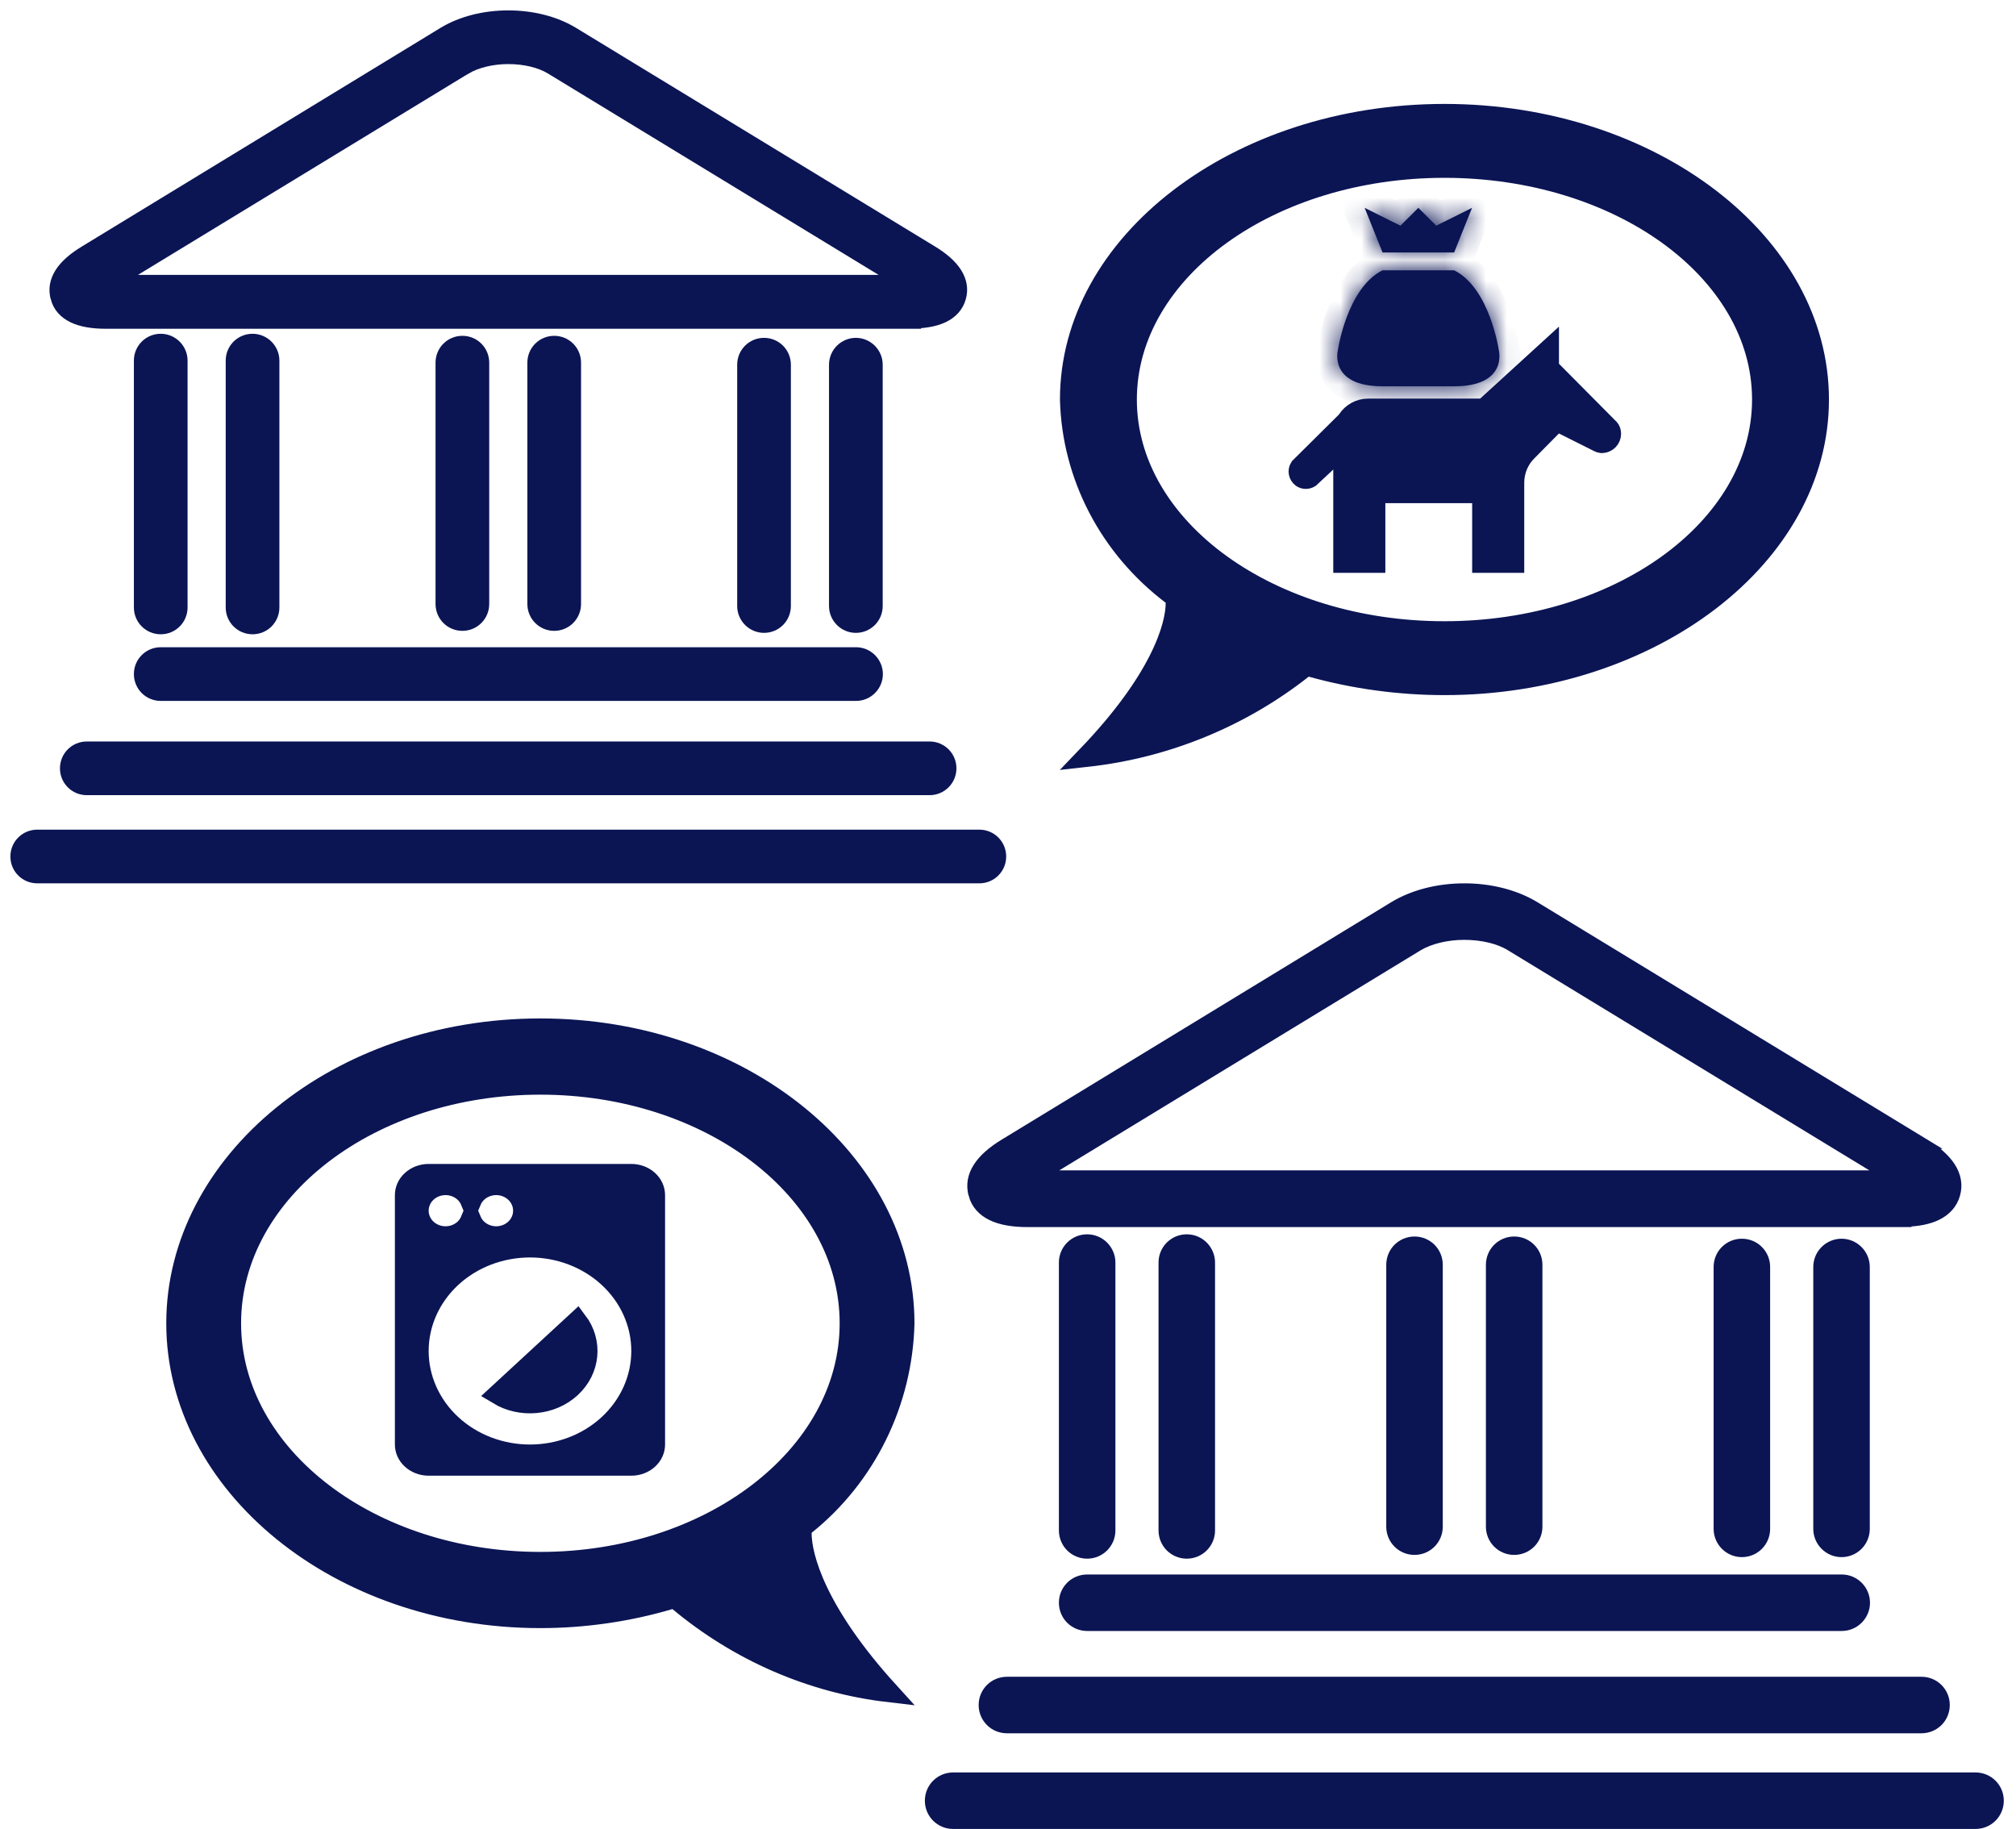 <svg width="97" height="88" viewBox="0 0 97 88" fill="none" xmlns="http://www.w3.org/2000/svg">
<path d="M70.457 42.75C71.636 42.75 72.757 43.019 73.655 43.512L73.831 43.613L73.832 43.614L92.575 55.026H92.574C93.153 55.376 93.586 55.753 93.845 56.158C94.109 56.571 94.192 57.014 94.064 57.462C93.936 57.916 93.629 58.252 93.18 58.469C92.793 58.655 92.301 58.752 91.718 58.773V58.789H49.444C48.746 58.789 48.166 58.692 47.725 58.48C47.275 58.263 46.97 57.925 46.848 57.469L46.849 57.468C46.723 57.021 46.803 56.581 47.067 56.169C47.326 55.764 47.759 55.387 48.338 55.037L67.081 43.614L67.082 43.613C68.007 43.056 69.199 42.75 70.457 42.75ZM70.457 44.969C69.601 44.969 68.788 45.172 68.231 45.504L50.076 56.56H90.836L72.681 45.505L72.68 45.504C72.126 45.163 71.316 44.969 70.457 44.969Z" fill="#0B1554" stroke="#0B1554" stroke-width="0.5"/>
<path d="M52.309 59.636C52.926 59.636 53.418 60.143 53.418 60.745V73.632C53.418 74.247 52.924 74.741 52.309 74.742C51.693 74.742 51.199 74.248 51.199 73.632V60.745C51.199 60.13 51.693 59.636 52.309 59.636Z" fill="#0B1554" stroke="#0B1554" stroke-width="0.5"/>
<path d="M57.102 59.636C57.72 59.636 58.212 60.143 58.212 60.745V73.632C58.212 74.247 57.718 74.741 57.102 74.742C56.487 74.742 55.993 74.248 55.993 73.632V60.745C55.993 60.13 56.487 59.636 57.102 59.636Z" fill="#0B1554" stroke="#0B1554" stroke-width="0.5"/>
<path d="M68.06 59.742C68.675 59.742 69.169 60.236 69.169 60.852V73.452C69.169 74.067 68.675 74.561 68.06 74.561C67.444 74.561 66.95 74.067 66.95 73.452V60.852C66.95 60.236 67.444 59.742 68.06 59.742Z" fill="#0B1554" stroke="#0B1554" stroke-width="0.5"/>
<path d="M72.855 59.742C73.47 59.742 73.964 60.236 73.964 60.852V73.452C73.964 74.067 73.47 74.561 72.855 74.561C72.239 74.561 71.745 74.067 71.745 73.452V60.852C71.745 60.236 72.239 59.742 72.855 59.742Z" fill="#0B1554" stroke="#0B1554" stroke-width="0.5"/>
<path d="M83.811 59.848C84.426 59.848 84.92 60.342 84.92 60.958V73.558C84.92 74.173 84.426 74.667 83.811 74.668C83.193 74.668 82.701 74.161 82.701 73.558V60.958C82.701 60.342 83.195 59.848 83.811 59.848Z" fill="#0B1554" stroke="#0B1554" stroke-width="0.5"/>
<path d="M88.606 59.848C89.208 59.848 89.715 60.34 89.715 60.958V73.558C89.715 74.173 89.221 74.667 88.606 74.668C87.988 74.668 87.496 74.161 87.496 73.558V60.958C87.496 60.34 88.003 59.848 88.606 59.848Z" fill="#0B1554" stroke="#0B1554" stroke-width="0.5"/>
<path d="M88.615 76.003C89.233 76.003 89.725 76.509 89.725 77.112C89.725 77.715 89.233 78.221 88.615 78.221H52.309C51.693 78.221 51.199 77.727 51.199 77.112C51.199 76.497 51.693 76.003 52.309 76.003H88.615Z" fill="#0B1554" stroke="#0B1554" stroke-width="0.5"/>
<path d="M92.455 80.924C93.07 80.924 93.564 81.418 93.564 82.033C93.564 82.649 93.07 83.143 92.455 83.143H48.447C47.832 83.143 47.338 82.649 47.338 82.033C47.338 81.418 47.832 80.924 48.447 80.924H92.455Z" fill="#0B1554" stroke="#0B1554" stroke-width="0.5"/>
<path d="M95.054 85.528C95.669 85.528 96.163 86.022 96.163 86.637C96.163 87.252 95.669 87.746 95.054 87.746H45.859C45.244 87.746 44.75 87.252 44.75 86.637C44.75 86.022 45.244 85.528 45.859 85.528H95.054Z" fill="#0B1554" stroke="#0B1554" stroke-width="0.5"/>
<path d="M24.456 0.75C25.618 0.75 26.72 1.032 27.576 1.548L27.577 1.549L44.845 12.065C45.38 12.388 45.784 12.737 46.025 13.114C46.271 13.499 46.348 13.912 46.228 14.331C46.108 14.756 45.821 15.07 45.403 15.271C45.048 15.442 44.598 15.532 44.068 15.553V15.568H5.095C4.451 15.568 3.913 15.479 3.502 15.281C3.083 15.079 2.798 14.764 2.684 14.337L2.685 14.336C2.567 13.918 2.643 13.508 2.888 13.124C3.099 12.794 3.434 12.486 3.873 12.197L4.067 12.074L21.335 1.549L21.336 1.548C22.192 1.032 23.294 0.75 24.456 0.75ZM24.456 2.833C23.67 2.833 22.925 3.022 22.415 3.326L22.414 3.325L5.747 13.476H43.166L26.496 3.324C25.989 3.013 25.246 2.833 24.456 2.833Z" fill="#0B1554" stroke="#0B1554" stroke-width="0.5"/>
<path d="M7.734 16.309C8.314 16.309 8.775 16.785 8.775 17.351V29.225C8.775 29.803 8.312 30.267 7.734 30.267C7.156 30.267 6.692 29.803 6.692 29.225V17.351L6.697 17.244C6.75 16.717 7.193 16.309 7.734 16.309Z" fill="#0B1554" stroke="#0B1554" stroke-width="0.5"/>
<path d="M12.152 16.309C12.732 16.309 13.193 16.785 13.193 17.351V29.225C13.193 29.803 12.73 30.267 12.152 30.267C11.574 30.267 11.11 29.803 11.11 29.225V17.351L11.115 17.244C11.168 16.717 11.61 16.309 12.152 16.309Z" fill="#0B1554" stroke="#0B1554" stroke-width="0.5"/>
<path d="M22.248 16.407C22.826 16.407 23.289 16.872 23.289 17.449V29.06C23.289 29.637 22.826 30.101 22.248 30.102C21.67 30.102 21.206 29.637 21.206 29.06V17.449C21.206 16.871 21.67 16.407 22.248 16.407Z" fill="#0B1554" stroke="#0B1554" stroke-width="0.5"/>
<path d="M26.666 16.407C27.244 16.407 27.707 16.872 27.707 17.449V29.06C27.707 29.637 27.244 30.101 26.666 30.102C26.088 30.102 25.624 29.637 25.624 29.06V17.449C25.624 16.871 26.088 16.407 26.666 16.407Z" fill="#0B1554" stroke="#0B1554" stroke-width="0.5"/>
<path d="M36.762 16.505C37.339 16.505 37.803 16.969 37.803 17.547V29.157C37.803 29.735 37.339 30.199 36.762 30.199C36.182 30.199 35.72 29.723 35.72 29.157V17.547C35.72 16.969 36.184 16.505 36.762 16.505Z" fill="#0B1554" stroke="#0B1554" stroke-width="0.5"/>
<path d="M41.18 16.505C41.746 16.505 42.221 16.967 42.221 17.547V29.157C42.221 29.735 41.757 30.199 41.18 30.199C40.6 30.199 40.138 29.723 40.138 29.157V17.547C40.138 16.967 40.614 16.505 41.18 16.505Z" fill="#0B1554" stroke="#0B1554" stroke-width="0.5"/>
<path d="M41.188 31.39C41.768 31.39 42.23 31.866 42.23 32.432C42.23 32.998 41.768 33.473 41.188 33.473H7.734C7.157 33.473 6.693 33.01 6.692 32.432C6.692 31.854 7.157 31.39 7.734 31.39H41.188Z" fill="#0B1554" stroke="#0B1554" stroke-width="0.5"/>
<path d="M44.727 35.925C45.304 35.925 45.769 36.389 45.769 36.967C45.768 37.544 45.304 38.008 44.727 38.008H4.177C3.599 38.008 3.135 37.544 3.135 36.967C3.135 36.389 3.599 35.925 4.177 35.925H44.727Z" fill="#0B1554" stroke="#0B1554" stroke-width="0.5"/>
<path d="M47.121 40.167C47.699 40.167 48.163 40.631 48.163 41.209C48.163 41.786 47.699 42.25 47.121 42.25H1.792C1.214 42.25 0.75 41.786 0.75 41.209C0.75 40.631 1.214 40.167 1.792 40.167H47.121Z" fill="#0B1554" stroke="#0B1554" stroke-width="0.5"/>
<path d="M69.5 8.056C65.318 8.056 61.513 9.277 58.741 11.276C55.97 13.275 54.2 16.079 54.2 19.223C54.2 22.366 55.97 25.17 58.741 27.168C61.513 29.167 65.318 30.389 69.5 30.389C73.682 30.389 77.487 29.167 80.259 27.168C83.03 25.17 84.8 22.366 84.8 19.223C84.8 16.079 83.03 13.275 80.259 11.276C77.487 9.277 73.682 8.056 69.5 8.056ZM56.588 28.751L56.389 28.602C53.384 26.329 51.593 22.883 51.5 19.223C51.5 15.482 53.481 12.062 56.739 9.562C59.998 7.061 64.513 5.5 69.5 5.5C74.487 5.5 79.002 7.061 82.261 9.562C85.519 12.062 87.5 15.482 87.5 19.223C87.5 22.963 85.519 26.383 82.261 28.884C79.002 31.384 74.486 32.944 69.5 32.944C67.344 32.944 65.169 32.649 63.103 32.074L62.859 32.006L62.66 32.163C59.701 34.494 56.103 35.975 52.31 36.395C55.833 32.727 56.588 30.164 56.588 29V28.751Z" fill="#0B1554" stroke="#0B1554"/>
<path d="M26 52.167C30.078 52.167 33.787 53.43 36.487 55.494C39.188 57.558 40.9 60.444 40.9 63.667C40.9 66.89 39.188 69.776 36.487 71.84C33.787 73.904 30.078 75.167 26 75.167C21.922 75.167 18.213 73.904 15.513 71.84C12.812 69.776 11.1 66.89 11.1 63.667C11.1 60.444 12.812 57.558 15.513 55.494C18.213 53.43 21.922 52.167 26 52.167ZM38.55 73.51L38.737 73.359C41.659 71.017 43.41 67.458 43.5 63.667C43.5 55.931 35.725 49.5 26 49.5C16.275 49.5 8.5 55.931 8.5 63.667C8.5 71.403 16.275 77.833 26 77.833C28.094 77.833 30.207 77.529 32.213 76.938L32.469 76.861L32.675 77.033C35.555 79.438 39.055 80.963 42.741 81.394C39.282 77.59 38.55 74.939 38.55 73.75V73.51Z" fill="#0B1554" stroke="#0B1554"/>
<path d="M20.625 56.5H30.375C30.686 56.5 30.976 56.614 31.185 56.807C31.392 56.998 31.5 57.248 31.5 57.5V69.5C31.5 69.752 31.392 70.002 31.185 70.193C30.976 70.386 30.686 70.5 30.375 70.5H20.625C20.314 70.5 20.024 70.386 19.815 70.193C19.608 70.002 19.5 69.752 19.5 69.5V57.5C19.5 57.248 19.608 56.998 19.815 56.807C20.024 56.614 20.314 56.5 20.625 56.5ZM25.5 60C24.087 60 22.724 60.518 21.714 61.45C20.702 62.384 20.125 63.66 20.125 65C20.125 66.34 20.702 67.616 21.714 68.55C22.724 69.482 24.087 70 25.5 70C26.913 70 28.276 69.482 29.286 68.55C30.298 67.616 30.875 66.34 30.875 65C30.875 63.66 30.298 62.384 29.286 61.45C28.276 60.518 26.913 60 25.5 60ZM27.768 63.587C28.499 64.556 28.397 65.89 27.46 66.755C26.52 67.623 25.052 67.732 23.979 67.084L27.768 63.587ZM23.875 57C23.539 57 23.21 57.123 22.961 57.352C22.828 57.475 22.725 57.624 22.656 57.788C22.588 57.624 22.484 57.475 22.352 57.352C22.103 57.123 21.773 57 21.438 57C21.102 57 20.772 57.123 20.523 57.352C20.274 57.583 20.125 57.905 20.125 58.25C20.125 58.595 20.274 58.917 20.523 59.148C20.772 59.377 21.102 59.5 21.438 59.5C21.773 59.5 22.103 59.377 22.352 59.148C22.485 59.025 22.588 58.875 22.656 58.711C22.725 58.875 22.828 59.025 22.961 59.148C23.21 59.377 23.539 59.5 23.875 59.5C24.211 59.5 24.54 59.377 24.789 59.148C25.039 58.917 25.188 58.595 25.188 58.25C25.188 57.905 25.039 57.583 24.789 57.352C24.54 57.123 24.211 57 23.875 57Z" fill="#0B1554" stroke="#0B1554"/>
<mask id="path-24-inside-1_4959_2818" fill="white">
<path d="M69.966 13.005C71.689 13.863 72.119 16.868 72.119 16.868C72.119 16.868 72.55 18.585 69.966 18.585C67.382 18.585 66.521 18.585 66.521 18.585C63.938 18.585 64.368 16.868 64.368 16.868C64.368 16.868 64.799 13.863 66.521 13.005M69.105 10.858L68.244 10L67.382 10.858L65.66 10L66.521 12.146H69.966L70.828 10L69.105 10.858Z"/>
</mask>
<path d="M69.966 13.005C71.689 13.863 72.119 16.868 72.119 16.868C72.119 16.868 72.55 18.585 69.966 18.585C67.382 18.585 66.521 18.585 66.521 18.585C63.938 18.585 64.368 16.868 64.368 16.868C64.368 16.868 64.799 13.863 66.521 13.005M69.105 10.858L68.244 10L67.382 10.858L65.66 10L66.521 12.146H69.966L70.828 10L69.105 10.858Z" fill="#0B1554"/>
<path d="M72.119 16.868L71.129 17.01L71.137 17.061L71.149 17.111L72.119 16.868ZM64.368 16.868L65.338 17.111L65.351 17.061L65.358 17.01L64.368 16.868ZM69.105 10.858L68.399 11.567L68.908 12.074L69.551 11.754L69.105 10.858ZM68.244 10L68.95 9.292L68.244 8.588L67.538 9.292L68.244 10ZM67.382 10.858L66.936 11.754L67.58 12.074L68.088 11.567L67.382 10.858ZM65.66 10L66.106 9.105L63.753 7.932L64.732 10.372L65.66 10ZM66.521 12.146L65.593 12.519L65.845 13.146H66.521V12.146ZM69.966 12.146V13.146H70.642L70.894 12.519L69.966 12.146ZM70.828 10L71.755 10.372L72.735 7.932L70.381 9.105L70.828 10ZM69.966 13.005L69.52 13.9C70.024 14.151 70.448 14.8 70.753 15.61C70.894 15.986 70.99 16.343 71.05 16.607C71.08 16.738 71.101 16.844 71.113 16.915C71.12 16.95 71.124 16.977 71.127 16.993C71.128 17.001 71.129 17.007 71.129 17.009C71.13 17.011 71.13 17.012 71.13 17.012C71.13 17.012 71.13 17.012 71.13 17.011C71.13 17.011 71.13 17.011 71.13 17.011C71.129 17.011 71.129 17.01 71.129 17.01C71.129 17.01 71.129 17.01 72.119 16.868C73.109 16.726 73.109 16.726 73.109 16.726C73.109 16.726 73.109 16.725 73.109 16.725C73.109 16.725 73.109 16.724 73.109 16.724C73.109 16.723 73.109 16.721 73.108 16.72C73.108 16.717 73.107 16.713 73.107 16.709C73.105 16.701 73.104 16.689 73.101 16.675C73.097 16.647 73.09 16.608 73.082 16.559C73.064 16.463 73.037 16.327 73 16.163C72.926 15.837 72.806 15.389 72.625 14.906C72.284 14 71.631 12.717 70.412 12.11L69.966 13.005ZM72.119 16.868C71.149 17.111 71.149 17.111 71.149 17.11C71.149 17.11 71.149 17.109 71.149 17.109C71.148 17.108 71.148 17.107 71.148 17.106C71.148 17.105 71.147 17.103 71.147 17.102C71.146 17.099 71.146 17.096 71.145 17.094C71.144 17.089 71.144 17.086 71.143 17.084C71.142 17.08 71.142 17.08 71.143 17.084C71.144 17.092 71.146 17.111 71.146 17.136C71.146 17.192 71.136 17.242 71.118 17.278C71.107 17.299 71.076 17.357 70.947 17.422C70.801 17.494 70.508 17.585 69.966 17.585V18.585V19.585C71.484 19.585 72.462 19.06 72.906 18.175C73.103 17.782 73.146 17.402 73.146 17.136C73.146 17.001 73.135 16.886 73.123 16.8C73.117 16.757 73.11 16.72 73.104 16.691C73.101 16.676 73.098 16.663 73.096 16.652C73.094 16.646 73.093 16.642 73.092 16.637C73.092 16.635 73.091 16.633 73.091 16.631C73.091 16.63 73.09 16.628 73.09 16.628C73.09 16.627 73.09 16.626 73.09 16.626C73.09 16.625 73.089 16.625 72.119 16.868ZM69.966 18.585V17.585C69.961 17.585 69.956 17.585 69.951 17.585C69.946 17.585 69.941 17.585 69.936 17.585C69.931 17.585 69.926 17.585 69.921 17.585C69.916 17.585 69.911 17.585 69.906 17.585C69.901 17.585 69.896 17.585 69.891 17.585C69.886 17.585 69.881 17.585 69.876 17.585C69.871 17.585 69.866 17.585 69.861 17.585C69.856 17.585 69.851 17.585 69.846 17.585C69.841 17.585 69.837 17.585 69.832 17.585C69.827 17.585 69.822 17.585 69.817 17.585C69.812 17.585 69.807 17.585 69.802 17.585C69.797 17.585 69.792 17.585 69.787 17.585C69.782 17.585 69.778 17.585 69.773 17.585C69.768 17.585 69.763 17.585 69.758 17.585C69.753 17.585 69.748 17.585 69.744 17.585C69.739 17.585 69.734 17.585 69.729 17.585C69.724 17.585 69.719 17.585 69.715 17.585C69.71 17.585 69.705 17.585 69.7 17.585C69.695 17.585 69.691 17.585 69.686 17.585C69.681 17.585 69.676 17.585 69.671 17.585C69.666 17.585 69.662 17.585 69.657 17.585C69.652 17.585 69.647 17.585 69.643 17.585C69.638 17.585 69.633 17.585 69.628 17.585C69.624 17.585 69.619 17.585 69.614 17.585C69.609 17.585 69.605 17.585 69.6 17.585C69.595 17.585 69.591 17.585 69.586 17.585C69.581 17.585 69.576 17.585 69.572 17.585C69.567 17.585 69.562 17.585 69.558 17.585C69.553 17.585 69.548 17.585 69.544 17.585C69.539 17.585 69.534 17.585 69.53 17.585C69.525 17.585 69.52 17.585 69.516 17.585C69.511 17.585 69.506 17.585 69.502 17.585C69.497 17.585 69.493 17.585 69.488 17.585C69.483 17.585 69.479 17.585 69.474 17.585C69.469 17.585 69.465 17.585 69.46 17.585C69.456 17.585 69.451 17.585 69.447 17.585C69.442 17.585 69.437 17.585 69.433 17.585C69.428 17.585 69.424 17.585 69.419 17.585C69.415 17.585 69.41 17.585 69.405 17.585C69.401 17.585 69.396 17.585 69.392 17.585C69.387 17.585 69.383 17.585 69.378 17.585C69.374 17.585 69.369 17.585 69.365 17.585C69.36 17.585 69.356 17.585 69.351 17.585C69.347 17.585 69.342 17.585 69.338 17.585C69.333 17.585 69.329 17.585 69.324 17.585C69.32 17.585 69.315 17.585 69.311 17.585C69.306 17.585 69.302 17.585 69.298 17.585C69.293 17.585 69.289 17.585 69.284 17.585C69.28 17.585 69.275 17.585 69.271 17.585C69.267 17.585 69.262 17.585 69.258 17.585C69.253 17.585 69.249 17.585 69.245 17.585C69.24 17.585 69.236 17.585 69.231 17.585C69.227 17.585 69.223 17.585 69.218 17.585C69.214 17.585 69.21 17.585 69.205 17.585C69.201 17.585 69.197 17.585 69.192 17.585C69.188 17.585 69.183 17.585 69.179 17.585C69.175 17.585 69.171 17.585 69.166 17.585C69.162 17.585 69.158 17.585 69.153 17.585C69.149 17.585 69.145 17.585 69.14 17.585C69.136 17.585 69.132 17.585 69.127 17.585C69.123 17.585 69.119 17.585 69.115 17.585C69.11 17.585 69.106 17.585 69.102 17.585C69.098 17.585 69.093 17.585 69.089 17.585C69.085 17.585 69.081 17.585 69.076 17.585C69.072 17.585 69.068 17.585 69.064 17.585C69.059 17.585 69.055 17.585 69.051 17.585C69.047 17.585 69.043 17.585 69.038 17.585C69.034 17.585 69.03 17.585 69.026 17.585C69.022 17.585 69.018 17.585 69.013 17.585C69.009 17.585 69.005 17.585 69.001 17.585C68.997 17.585 68.993 17.585 68.989 17.585C68.984 17.585 68.98 17.585 68.976 17.585C68.972 17.585 68.968 17.585 68.964 17.585C68.96 17.585 68.955 17.585 68.951 17.585C68.947 17.585 68.943 17.585 68.939 17.585C68.935 17.585 68.931 17.585 68.927 17.585C68.923 17.585 68.919 17.585 68.915 17.585C68.91 17.585 68.906 17.585 68.902 17.585C68.898 17.585 68.894 17.585 68.89 17.585C68.886 17.585 68.882 17.585 68.878 17.585C68.874 17.585 68.87 17.585 68.866 17.585C68.862 17.585 68.858 17.585 68.854 17.585C68.85 17.585 68.846 17.585 68.842 17.585C68.838 17.585 68.834 17.585 68.83 17.585C68.826 17.585 68.822 17.585 68.818 17.585C68.814 17.585 68.81 17.585 68.806 17.585C68.802 17.585 68.798 17.585 68.794 17.585C68.79 17.585 68.786 17.585 68.782 17.585C68.778 17.585 68.774 17.585 68.77 17.585C68.767 17.585 68.763 17.585 68.759 17.585C68.755 17.585 68.751 17.585 68.747 17.585C68.743 17.585 68.739 17.585 68.735 17.585C68.731 17.585 68.728 17.585 68.724 17.585C68.72 17.585 68.716 17.585 68.712 17.585C68.708 17.585 68.704 17.585 68.7 17.585C68.697 17.585 68.693 17.585 68.689 17.585C68.685 17.585 68.681 17.585 68.677 17.585C68.674 17.585 68.67 17.585 68.666 17.585C68.662 17.585 68.658 17.585 68.654 17.585C68.651 17.585 68.647 17.585 68.643 17.585C68.639 17.585 68.635 17.585 68.632 17.585C68.628 17.585 68.624 17.585 68.62 17.585C68.617 17.585 68.613 17.585 68.609 17.585C68.605 17.585 68.602 17.585 68.598 17.585C68.594 17.585 68.59 17.585 68.587 17.585C68.583 17.585 68.579 17.585 68.575 17.585C68.572 17.585 68.568 17.585 68.564 17.585C68.561 17.585 68.557 17.585 68.553 17.585C68.549 17.585 68.546 17.585 68.542 17.585C68.538 17.585 68.535 17.585 68.531 17.585C68.527 17.585 68.524 17.585 68.52 17.585C68.516 17.585 68.513 17.585 68.509 17.585C68.505 17.585 68.502 17.585 68.498 17.585C68.494 17.585 68.491 17.585 68.487 17.585C68.483 17.585 68.48 17.585 68.476 17.585C68.473 17.585 68.469 17.585 68.465 17.585C68.462 17.585 68.458 17.585 68.455 17.585C68.451 17.585 68.447 17.585 68.444 17.585C68.44 17.585 68.437 17.585 68.433 17.585C68.43 17.585 68.426 17.585 68.422 17.585C68.419 17.585 68.415 17.585 68.412 17.585C68.408 17.585 68.405 17.585 68.401 17.585C68.397 17.585 68.394 17.585 68.39 17.585C68.387 17.585 68.383 17.585 68.38 17.585C68.376 17.585 68.373 17.585 68.369 17.585C68.366 17.585 68.362 17.585 68.359 17.585C68.355 17.585 68.352 17.585 68.348 17.585C68.345 17.585 68.341 17.585 68.338 17.585C68.335 17.585 68.331 17.585 68.328 17.585C68.324 17.585 68.321 17.585 68.317 17.585C68.314 17.585 68.31 17.585 68.307 17.585C68.303 17.585 68.3 17.585 68.297 17.585C68.293 17.585 68.29 17.585 68.286 17.585C68.283 17.585 68.279 17.585 68.276 17.585C68.273 17.585 68.269 17.585 68.266 17.585C68.263 17.585 68.259 17.585 68.256 17.585C68.252 17.585 68.249 17.585 68.246 17.585C68.242 17.585 68.239 17.585 68.236 17.585C68.232 17.585 68.229 17.585 68.226 17.585C68.222 17.585 68.219 17.585 68.216 17.585C68.212 17.585 68.209 17.585 68.206 17.585C68.202 17.585 68.199 17.585 68.196 17.585C68.192 17.585 68.189 17.585 68.186 17.585C68.182 17.585 68.179 17.585 68.176 17.585C68.172 17.585 68.169 17.585 68.166 17.585C68.163 17.585 68.159 17.585 68.156 17.585C68.153 17.585 68.15 17.585 68.146 17.585C68.143 17.585 68.14 17.585 68.137 17.585C68.133 17.585 68.13 17.585 68.127 17.585C68.124 17.585 68.121 17.585 68.117 17.585C68.114 17.585 68.111 17.585 68.108 17.585C68.104 17.585 68.101 17.585 68.098 17.585C68.095 17.585 68.092 17.585 68.088 17.585C68.085 17.585 68.082 17.585 68.079 17.585C68.076 17.585 68.073 17.585 68.069 17.585C68.066 17.585 68.063 17.585 68.06 17.585C68.057 17.585 68.054 17.585 68.05 17.585C68.047 17.585 68.044 17.585 68.041 17.585C68.038 17.585 68.035 17.585 68.032 17.585C68.029 17.585 68.025 17.585 68.022 17.585C68.019 17.585 68.016 17.585 68.013 17.585C68.01 17.585 68.007 17.585 68.004 17.585C68.001 17.585 67.998 17.585 67.995 17.585C67.992 17.585 67.988 17.585 67.985 17.585C67.982 17.585 67.979 17.585 67.976 17.585C67.973 17.585 67.97 17.585 67.967 17.585C67.964 17.585 67.961 17.585 67.958 17.585C67.955 17.585 67.952 17.585 67.949 17.585C67.946 17.585 67.943 17.585 67.94 17.585C67.937 17.585 67.934 17.585 67.931 17.585C67.928 17.585 67.925 17.585 67.922 17.585C67.919 17.585 67.916 17.585 67.913 17.585C67.91 17.585 67.907 17.585 67.904 17.585C67.901 17.585 67.898 17.585 67.895 17.585C67.892 17.585 67.889 17.585 67.886 17.585C67.883 17.585 67.88 17.585 67.877 17.585C67.874 17.585 67.872 17.585 67.869 17.585C67.866 17.585 67.863 17.585 67.86 17.585C67.857 17.585 67.854 17.585 67.851 17.585C67.848 17.585 67.845 17.585 67.843 17.585C67.84 17.585 67.837 17.585 67.834 17.585C67.831 17.585 67.828 17.585 67.825 17.585C67.822 17.585 67.82 17.585 67.817 17.585C67.814 17.585 67.811 17.585 67.808 17.585C67.805 17.585 67.802 17.585 67.8 17.585C67.797 17.585 67.794 17.585 67.791 17.585C67.788 17.585 67.785 17.585 67.783 17.585C67.78 17.585 67.777 17.585 67.774 17.585C67.771 17.585 67.769 17.585 67.766 17.585C67.763 17.585 67.76 17.585 67.757 17.585C67.755 17.585 67.752 17.585 67.749 17.585C67.746 17.585 67.744 17.585 67.741 17.585C67.738 17.585 67.735 17.585 67.733 17.585C67.73 17.585 67.727 17.585 67.724 17.585C67.722 17.585 67.719 17.585 67.716 17.585C67.713 17.585 67.711 17.585 67.708 17.585C67.705 17.585 67.703 17.585 67.7 17.585C67.697 17.585 67.694 17.585 67.692 17.585C67.689 17.585 67.686 17.585 67.684 17.585C67.681 17.585 67.678 17.585 67.676 17.585C67.673 17.585 67.67 17.585 67.668 17.585C67.665 17.585 67.662 17.585 67.66 17.585C67.657 17.585 67.654 17.585 67.652 17.585C67.649 17.585 67.646 17.585 67.644 17.585C67.641 17.585 67.638 17.585 67.636 17.585C67.633 17.585 67.631 17.585 67.628 17.585C67.625 17.585 67.623 17.585 67.62 17.585C67.618 17.585 67.615 17.585 67.612 17.585C67.61 17.585 67.607 17.585 67.605 17.585C67.602 17.585 67.6 17.585 67.597 17.585C67.594 17.585 67.592 17.585 67.589 17.585C67.587 17.585 67.584 17.585 67.582 17.585C67.579 17.585 67.576 17.585 67.574 17.585C67.571 17.585 67.569 17.585 67.566 17.585C67.564 17.585 67.561 17.585 67.559 17.585C67.556 17.585 67.554 17.585 67.551 17.585C67.549 17.585 67.546 17.585 67.544 17.585C67.541 17.585 67.539 17.585 67.536 17.585C67.534 17.585 67.531 17.585 67.529 17.585C67.526 17.585 67.524 17.585 67.521 17.585C67.519 17.585 67.516 17.585 67.514 17.585C67.512 17.585 67.509 17.585 67.507 17.585C67.504 17.585 67.502 17.585 67.499 17.585C67.497 17.585 67.495 17.585 67.492 17.585C67.49 17.585 67.487 17.585 67.485 17.585C67.482 17.585 67.48 17.585 67.478 17.585C67.475 17.585 67.473 17.585 67.47 17.585C67.468 17.585 67.466 17.585 67.463 17.585C67.461 17.585 67.459 17.585 67.456 17.585C67.454 17.585 67.451 17.585 67.449 17.585C67.447 17.585 67.444 17.585 67.442 17.585C67.44 17.585 67.437 17.585 67.435 17.585C67.433 17.585 67.43 17.585 67.428 17.585C67.425 17.585 67.423 17.585 67.421 17.585C67.419 17.585 67.416 17.585 67.414 17.585C67.412 17.585 67.409 17.585 67.407 17.585C67.405 17.585 67.402 17.585 67.4 17.585C67.398 17.585 67.395 17.585 67.393 17.585C67.391 17.585 67.389 17.585 67.386 17.585C67.384 17.585 67.382 17.585 67.38 17.585C67.377 17.585 67.375 17.585 67.373 17.585C67.371 17.585 67.368 17.585 67.366 17.585C67.364 17.585 67.362 17.585 67.359 17.585C67.357 17.585 67.355 17.585 67.353 17.585C67.35 17.585 67.348 17.585 67.346 17.585C67.344 17.585 67.342 17.585 67.339 17.585C67.337 17.585 67.335 17.585 67.333 17.585C67.331 17.585 67.329 17.585 67.326 17.585C67.324 17.585 67.322 17.585 67.32 17.585C67.318 17.585 67.315 17.585 67.313 17.585C67.311 17.585 67.309 17.585 67.307 17.585C67.305 17.585 67.302 17.585 67.3 17.585C67.298 17.585 67.296 17.585 67.294 17.585C67.292 17.585 67.29 17.585 67.288 17.585C67.285 17.585 67.283 17.585 67.281 17.585C67.279 17.585 67.277 17.585 67.275 17.585C67.273 17.585 67.271 17.585 67.269 17.585C67.266 17.585 67.264 17.585 67.262 17.585C67.26 17.585 67.258 17.585 67.256 17.585C67.254 17.585 67.252 17.585 67.25 17.585C67.248 17.585 67.246 17.585 67.244 17.585C67.242 17.585 67.24 17.585 67.238 17.585C67.236 17.585 67.234 17.585 67.231 17.585C67.229 17.585 67.227 17.585 67.225 17.585C67.223 17.585 67.221 17.585 67.219 17.585C67.217 17.585 67.215 17.585 67.213 17.585C67.211 17.585 67.209 17.585 67.207 17.585C67.205 17.585 67.203 17.585 67.201 17.585C67.199 17.585 67.197 17.585 67.195 17.585C67.193 17.585 67.191 17.585 67.189 17.585C67.188 17.585 67.186 17.585 67.184 17.585C67.182 17.585 67.18 17.585 67.178 17.585C67.176 17.585 67.174 17.585 67.172 17.585C67.17 17.585 67.168 17.585 67.166 17.585C67.164 17.585 67.162 17.585 67.16 17.585C67.158 17.585 67.156 17.585 67.155 17.585C67.153 17.585 67.151 17.585 67.149 17.585C67.147 17.585 67.145 17.585 67.143 17.585C67.141 17.585 67.139 17.585 67.138 17.585C67.136 17.585 67.134 17.585 67.132 17.585C67.13 17.585 67.128 17.585 67.126 17.585C67.124 17.585 67.123 17.585 67.121 17.585C67.119 17.585 67.117 17.585 67.115 17.585C67.113 17.585 67.112 17.585 67.11 17.585C67.108 17.585 67.106 17.585 67.104 17.585C67.102 17.585 67.101 17.585 67.099 17.585C67.097 17.585 67.095 17.585 67.093 17.585C67.092 17.585 67.09 17.585 67.088 17.585C67.086 17.585 67.084 17.585 67.083 17.585C67.081 17.585 67.079 17.585 67.077 17.585C67.076 17.585 67.074 17.585 67.072 17.585C67.07 17.585 67.068 17.585 67.067 17.585C67.065 17.585 67.063 17.585 67.061 17.585C67.06 17.585 67.058 17.585 67.056 17.585C67.054 17.585 67.053 17.585 67.051 17.585C67.049 17.585 67.047 17.585 67.046 17.585C67.044 17.585 67.042 17.585 67.041 17.585C67.039 17.585 67.037 17.585 67.036 17.585C67.034 17.585 67.032 17.585 67.031 17.585C67.029 17.585 67.027 17.585 67.025 17.585C67.024 17.585 67.022 17.585 67.02 17.585C67.019 17.585 67.017 17.585 67.015 17.585C67.014 17.585 67.012 17.585 67.01 17.585C67.009 17.585 67.007 17.585 67.005 17.585C67.004 17.585 67.002 17.585 67.001 17.585C66.999 17.585 66.997 17.585 66.996 17.585C66.994 17.585 66.992 17.585 66.991 17.585C66.989 17.585 66.988 17.585 66.986 17.585C66.984 17.585 66.983 17.585 66.981 17.585C66.98 17.585 66.978 17.585 66.976 17.585C66.975 17.585 66.973 17.585 66.972 17.585C66.97 17.585 66.969 17.585 66.967 17.585C66.965 17.585 66.964 17.585 66.962 17.585C66.961 17.585 66.959 17.585 66.957 17.585C66.956 17.585 66.954 17.585 66.953 17.585C66.951 17.585 66.95 17.585 66.948 17.585C66.947 17.585 66.945 17.585 66.944 17.585C66.942 17.585 66.941 17.585 66.939 17.585C66.938 17.585 66.936 17.585 66.935 17.585C66.933 17.585 66.932 17.585 66.93 17.585C66.929 17.585 66.927 17.585 66.926 17.585C66.924 17.585 66.923 17.585 66.921 17.585C66.92 17.585 66.918 17.585 66.917 17.585C66.915 17.585 66.914 17.585 66.912 17.585C66.911 17.585 66.909 17.585 66.908 17.585C66.906 17.585 66.905 17.585 66.904 17.585C66.902 17.585 66.901 17.585 66.899 17.585C66.898 17.585 66.896 17.585 66.895 17.585C66.894 17.585 66.892 17.585 66.891 17.585C66.889 17.585 66.888 17.585 66.886 17.585C66.885 17.585 66.884 17.585 66.882 17.585C66.881 17.585 66.879 17.585 66.878 17.585C66.877 17.585 66.875 17.585 66.874 17.585C66.873 17.585 66.871 17.585 66.87 17.585C66.868 17.585 66.867 17.585 66.866 17.585C66.864 17.585 66.863 17.585 66.862 17.585C66.86 17.585 66.859 17.585 66.858 17.585C66.856 17.585 66.855 17.585 66.853 17.585C66.852 17.585 66.851 17.585 66.85 17.585C66.848 17.585 66.847 17.585 66.846 17.585C66.844 17.585 66.843 17.585 66.842 17.585C66.84 17.585 66.839 17.585 66.838 17.585C66.836 17.585 66.835 17.585 66.834 17.585C66.832 17.585 66.831 17.585 66.83 17.585C66.829 17.585 66.827 17.585 66.826 17.585C66.825 17.585 66.823 17.585 66.822 17.585C66.821 17.585 66.82 17.585 66.819 17.585C66.817 17.585 66.816 17.585 66.815 17.585C66.813 17.585 66.812 17.585 66.811 17.585C66.81 17.585 66.808 17.585 66.807 17.585C66.806 17.585 66.805 17.585 66.804 17.585C66.802 17.585 66.801 17.585 66.8 17.585C66.799 17.585 66.797 17.585 66.796 17.585C66.795 17.585 66.794 17.585 66.793 17.585C66.791 17.585 66.79 17.585 66.789 17.585C66.788 17.585 66.787 17.585 66.785 17.585C66.784 17.585 66.783 17.585 66.782 17.585C66.781 17.585 66.78 17.585 66.778 17.585C66.777 17.585 66.776 17.585 66.775 17.585C66.774 17.585 66.773 17.585 66.772 17.585C66.77 17.585 66.769 17.585 66.768 17.585C66.767 17.585 66.766 17.585 66.765 17.585C66.764 17.585 66.763 17.585 66.761 17.585C66.76 17.585 66.759 17.585 66.758 17.585C66.757 17.585 66.756 17.585 66.755 17.585C66.754 17.585 66.752 17.585 66.751 17.585C66.75 17.585 66.749 17.585 66.748 17.585C66.747 17.585 66.746 17.585 66.745 17.585C66.744 17.585 66.743 17.585 66.742 17.585C66.74 17.585 66.74 17.585 66.738 17.585C66.737 17.585 66.736 17.585 66.735 17.585C66.734 17.585 66.733 17.585 66.732 17.585C66.731 17.585 66.73 17.585 66.729 17.585C66.728 17.585 66.727 17.585 66.726 17.585C66.725 17.585 66.724 17.585 66.723 17.585C66.722 17.585 66.721 17.585 66.72 17.585C66.719 17.585 66.718 17.585 66.717 17.585C66.716 17.585 66.715 17.585 66.714 17.585C66.713 17.585 66.712 17.585 66.711 17.585C66.71 17.585 66.709 17.585 66.708 17.585C66.707 17.585 66.706 17.585 66.705 17.585C66.704 17.585 66.703 17.585 66.702 17.585C66.701 17.585 66.7 17.585 66.699 17.585C66.698 17.585 66.697 17.585 66.696 17.585C66.695 17.585 66.694 17.585 66.693 17.585C66.692 17.585 66.692 17.585 66.691 17.585C66.69 17.585 66.689 17.585 66.688 17.585C66.687 17.585 66.686 17.585 66.685 17.585C66.684 17.585 66.683 17.585 66.682 17.585C66.681 17.585 66.681 17.585 66.68 17.585C66.679 17.585 66.678 17.585 66.677 17.585C66.676 17.585 66.675 17.585 66.674 17.585C66.673 17.585 66.673 17.585 66.672 17.585C66.671 17.585 66.67 17.585 66.669 17.585C66.668 17.585 66.667 17.585 66.666 17.585C66.666 17.585 66.665 17.585 66.664 17.585C66.663 17.585 66.662 17.585 66.661 17.585C66.661 17.585 66.66 17.585 66.659 17.585C66.658 17.585 66.657 17.585 66.656 17.585C66.656 17.585 66.655 17.585 66.654 17.585C66.653 17.585 66.652 17.585 66.651 17.585C66.651 17.585 66.65 17.585 66.649 17.585C66.648 17.585 66.647 17.585 66.647 17.585C66.646 17.585 66.645 17.585 66.644 17.585C66.644 17.585 66.643 17.585 66.642 17.585C66.641 17.585 66.641 17.585 66.64 17.585C66.639 17.585 66.638 17.585 66.637 17.585C66.637 17.585 66.636 17.585 66.635 17.585C66.634 17.585 66.634 17.585 66.633 17.585C66.632 17.585 66.631 17.585 66.631 17.585C66.63 17.585 66.629 17.585 66.629 17.585C66.628 17.585 66.627 17.585 66.626 17.585C66.626 17.585 66.625 17.585 66.624 17.585C66.623 17.585 66.623 17.585 66.622 17.585C66.621 17.585 66.621 17.585 66.62 17.585C66.619 17.585 66.618 17.585 66.618 17.585C66.617 17.585 66.616 17.585 66.616 17.585C66.615 17.585 66.614 17.585 66.614 17.585C66.613 17.585 66.612 17.585 66.612 17.585C66.611 17.585 66.61 17.585 66.61 17.585C66.609 17.585 66.608 17.585 66.608 17.585C66.607 17.585 66.606 17.585 66.606 17.585C66.605 17.585 66.605 17.585 66.604 17.585C66.603 17.585 66.603 17.585 66.602 17.585C66.601 17.585 66.601 17.585 66.6 17.585C66.6 17.585 66.599 17.585 66.598 17.585C66.598 17.585 66.597 17.585 66.597 17.585C66.596 17.585 66.595 17.585 66.595 17.585C66.594 17.585 66.594 17.585 66.593 17.585C66.592 17.585 66.592 17.585 66.591 17.585C66.591 17.585 66.59 17.585 66.589 17.585C66.589 17.585 66.588 17.585 66.588 17.585C66.587 17.585 66.587 17.585 66.586 17.585C66.585 17.585 66.585 17.585 66.584 17.585C66.584 17.585 66.583 17.585 66.583 17.585C66.582 17.585 66.582 17.585 66.581 17.585C66.581 17.585 66.58 17.585 66.579 17.585C66.579 17.585 66.578 17.585 66.578 17.585C66.577 17.585 66.577 17.585 66.576 17.585C66.576 17.585 66.575 17.585 66.575 17.585C66.574 17.585 66.574 17.585 66.573 17.585C66.573 17.585 66.572 17.585 66.572 17.585C66.571 17.585 66.571 17.585 66.57 17.585C66.57 17.585 66.569 17.585 66.569 17.585C66.568 17.585 66.568 17.585 66.567 17.585C66.567 17.585 66.567 17.585 66.566 17.585C66.566 17.585 66.565 17.585 66.565 17.585C66.564 17.585 66.564 17.585 66.563 17.585C66.563 17.585 66.562 17.585 66.562 17.585C66.562 17.585 66.561 17.585 66.561 17.585C66.56 17.585 66.56 17.585 66.559 17.585C66.559 17.585 66.559 17.585 66.558 17.585C66.558 17.585 66.557 17.585 66.557 17.585C66.556 17.585 66.556 17.585 66.556 17.585C66.555 17.585 66.555 17.585 66.555 17.585C66.554 17.585 66.554 17.585 66.553 17.585C66.553 17.585 66.553 17.585 66.552 17.585C66.552 17.585 66.551 17.585 66.551 17.585C66.551 17.585 66.55 17.585 66.55 17.585C66.55 17.585 66.549 17.585 66.549 17.585C66.549 17.585 66.548 17.585 66.548 17.585C66.547 17.585 66.547 17.585 66.547 17.585C66.546 17.585 66.546 17.585 66.546 17.585C66.545 17.585 66.545 17.585 66.545 17.585C66.544 17.585 66.544 17.585 66.544 17.585C66.543 17.585 66.543 17.585 66.543 17.585C66.543 17.585 66.542 17.585 66.542 17.585C66.541 17.585 66.541 17.585 66.541 17.585C66.541 17.585 66.54 17.585 66.54 17.585C66.54 17.585 66.54 17.585 66.539 17.585C66.539 17.585 66.539 17.585 66.538 17.585C66.538 17.585 66.538 17.585 66.537 17.585C66.537 17.585 66.537 17.585 66.537 17.585C66.536 17.585 66.536 17.585 66.536 17.585C66.536 17.585 66.535 17.585 66.535 17.585C66.535 17.585 66.535 17.585 66.534 17.585C66.534 17.585 66.534 17.585 66.534 17.585C66.533 17.585 66.533 17.585 66.533 17.585C66.533 17.585 66.532 17.585 66.532 17.585C66.532 17.585 66.532 17.585 66.532 17.585C66.531 17.585 66.531 17.585 66.531 17.585C66.531 17.585 66.531 17.585 66.53 17.585C66.53 17.585 66.53 17.585 66.53 17.585C66.53 17.585 66.529 17.585 66.529 17.585C66.529 17.585 66.529 17.585 66.529 17.585C66.528 17.585 66.528 17.585 66.528 17.585C66.528 17.585 66.528 17.585 66.528 17.585C66.527 17.585 66.527 17.585 66.527 17.585C66.527 17.585 66.527 17.585 66.527 17.585C66.526 17.585 66.526 17.585 66.526 17.585C66.526 17.585 66.526 17.585 66.526 17.585C66.526 17.585 66.525 17.585 66.525 17.585C66.525 17.585 66.525 17.585 66.525 17.585C66.525 17.585 66.525 17.585 66.525 17.585C66.524 17.585 66.524 17.585 66.524 17.585C66.524 17.585 66.524 17.585 66.524 17.585C66.524 17.585 66.524 17.585 66.523 17.585C66.523 17.585 66.523 17.585 66.523 17.585C66.523 17.585 66.523 17.585 66.523 17.585C66.523 17.585 66.523 17.585 66.523 17.585C66.523 17.585 66.523 17.585 66.522 17.585C66.522 17.585 66.522 17.585 66.522 17.585C66.522 17.585 66.522 17.585 66.522 17.585C66.522 17.585 66.522 17.585 66.522 17.585C66.522 17.585 66.522 17.585 66.522 17.585C66.522 17.585 66.522 17.585 66.522 17.585C66.522 17.585 66.522 17.585 66.522 17.585C66.522 17.585 66.522 17.585 66.522 17.585C66.521 17.585 66.521 17.585 66.521 17.585C66.521 17.585 66.521 17.585 66.521 17.585C66.521 17.585 66.521 17.585 66.521 17.585C66.521 17.585 66.521 17.585 66.521 18.585C66.521 19.585 66.521 19.585 66.521 19.585C66.521 19.585 66.521 19.585 66.521 19.585C66.521 19.585 66.521 19.585 66.521 19.585C66.521 19.585 66.521 19.585 66.522 19.585C66.522 19.585 66.522 19.585 66.522 19.585C66.522 19.585 66.522 19.585 66.522 19.585C66.522 19.585 66.522 19.585 66.522 19.585C66.522 19.585 66.522 19.585 66.522 19.585C66.522 19.585 66.522 19.585 66.522 19.585C66.522 19.585 66.522 19.585 66.522 19.585C66.522 19.585 66.522 19.585 66.522 19.585C66.523 19.585 66.523 19.585 66.523 19.585C66.523 19.585 66.523 19.585 66.523 19.585C66.523 19.585 66.523 19.585 66.523 19.585C66.523 19.585 66.523 19.585 66.523 19.585C66.524 19.585 66.524 19.585 66.524 19.585C66.524 19.585 66.524 19.585 66.524 19.585C66.524 19.585 66.524 19.585 66.525 19.585C66.525 19.585 66.525 19.585 66.525 19.585C66.525 19.585 66.525 19.585 66.525 19.585C66.525 19.585 66.526 19.585 66.526 19.585C66.526 19.585 66.526 19.585 66.526 19.585C66.526 19.585 66.526 19.585 66.527 19.585C66.527 19.585 66.527 19.585 66.527 19.585C66.527 19.585 66.527 19.585 66.528 19.585C66.528 19.585 66.528 19.585 66.528 19.585C66.528 19.585 66.528 19.585 66.529 19.585C66.529 19.585 66.529 19.585 66.529 19.585C66.529 19.585 66.53 19.585 66.53 19.585C66.53 19.585 66.53 19.585 66.53 19.585C66.531 19.585 66.531 19.585 66.531 19.585C66.531 19.585 66.531 19.585 66.532 19.585C66.532 19.585 66.532 19.585 66.532 19.585C66.532 19.585 66.533 19.585 66.533 19.585C66.533 19.585 66.533 19.585 66.534 19.585C66.534 19.585 66.534 19.585 66.534 19.585C66.535 19.585 66.535 19.585 66.535 19.585C66.535 19.585 66.536 19.585 66.536 19.585C66.536 19.585 66.536 19.585 66.537 19.585C66.537 19.585 66.537 19.585 66.537 19.585C66.538 19.585 66.538 19.585 66.538 19.585C66.539 19.585 66.539 19.585 66.539 19.585C66.54 19.585 66.54 19.585 66.54 19.585C66.54 19.585 66.541 19.585 66.541 19.585C66.541 19.585 66.541 19.585 66.542 19.585C66.542 19.585 66.543 19.585 66.543 19.585C66.543 19.585 66.543 19.585 66.544 19.585C66.544 19.585 66.544 19.585 66.545 19.585C66.545 19.585 66.545 19.585 66.546 19.585C66.546 19.585 66.546 19.585 66.547 19.585C66.547 19.585 66.547 19.585 66.548 19.585C66.548 19.585 66.549 19.585 66.549 19.585C66.549 19.585 66.55 19.585 66.55 19.585C66.55 19.585 66.551 19.585 66.551 19.585C66.551 19.585 66.552 19.585 66.552 19.585C66.553 19.585 66.553 19.585 66.553 19.585C66.554 19.585 66.554 19.585 66.555 19.585C66.555 19.585 66.555 19.585 66.556 19.585C66.556 19.585 66.556 19.585 66.557 19.585C66.557 19.585 66.558 19.585 66.558 19.585C66.559 19.585 66.559 19.585 66.559 19.585C66.56 19.585 66.56 19.585 66.561 19.585C66.561 19.585 66.562 19.585 66.562 19.585C66.562 19.585 66.563 19.585 66.563 19.585C66.564 19.585 66.564 19.585 66.565 19.585C66.565 19.585 66.566 19.585 66.566 19.585C66.567 19.585 66.567 19.585 66.567 19.585C66.568 19.585 66.568 19.585 66.569 19.585C66.569 19.585 66.57 19.585 66.57 19.585C66.571 19.585 66.571 19.585 66.572 19.585C66.572 19.585 66.573 19.585 66.573 19.585C66.574 19.585 66.574 19.585 66.575 19.585C66.575 19.585 66.576 19.585 66.576 19.585C66.577 19.585 66.577 19.585 66.578 19.585C66.578 19.585 66.579 19.585 66.579 19.585C66.58 19.585 66.581 19.585 66.581 19.585C66.582 19.585 66.582 19.585 66.583 19.585C66.583 19.585 66.584 19.585 66.584 19.585C66.585 19.585 66.585 19.585 66.586 19.585C66.587 19.585 66.587 19.585 66.588 19.585C66.588 19.585 66.589 19.585 66.589 19.585C66.59 19.585 66.591 19.585 66.591 19.585C66.592 19.585 66.592 19.585 66.593 19.585C66.594 19.585 66.594 19.585 66.595 19.585C66.595 19.585 66.596 19.585 66.597 19.585C66.597 19.585 66.598 19.585 66.598 19.585C66.599 19.585 66.6 19.585 66.6 19.585C66.601 19.585 66.601 19.585 66.602 19.585C66.603 19.585 66.603 19.585 66.604 19.585C66.605 19.585 66.605 19.585 66.606 19.585C66.606 19.585 66.607 19.585 66.608 19.585C66.608 19.585 66.609 19.585 66.61 19.585C66.61 19.585 66.611 19.585 66.612 19.585C66.612 19.585 66.613 19.585 66.614 19.585C66.614 19.585 66.615 19.585 66.616 19.585C66.616 19.585 66.617 19.585 66.618 19.585C66.618 19.585 66.619 19.585 66.62 19.585C66.621 19.585 66.621 19.585 66.622 19.585C66.623 19.585 66.623 19.585 66.624 19.585C66.625 19.585 66.626 19.585 66.626 19.585C66.627 19.585 66.628 19.585 66.629 19.585C66.629 19.585 66.63 19.585 66.631 19.585C66.631 19.585 66.632 19.585 66.633 19.585C66.634 19.585 66.634 19.585 66.635 19.585C66.636 19.585 66.637 19.585 66.637 19.585C66.638 19.585 66.639 19.585 66.64 19.585C66.641 19.585 66.641 19.585 66.642 19.585C66.643 19.585 66.644 19.585 66.644 19.585C66.645 19.585 66.646 19.585 66.647 19.585C66.647 19.585 66.648 19.585 66.649 19.585C66.65 19.585 66.651 19.585 66.651 19.585C66.652 19.585 66.653 19.585 66.654 19.585C66.655 19.585 66.656 19.585 66.656 19.585C66.657 19.585 66.658 19.585 66.659 19.585C66.66 19.585 66.661 19.585 66.661 19.585C66.662 19.585 66.663 19.585 66.664 19.585C66.665 19.585 66.666 19.585 66.666 19.585C66.667 19.585 66.668 19.585 66.669 19.585C66.67 19.585 66.671 19.585 66.672 19.585C66.673 19.585 66.673 19.585 66.674 19.585C66.675 19.585 66.676 19.585 66.677 19.585C66.678 19.585 66.679 19.585 66.68 19.585C66.681 19.585 66.681 19.585 66.682 19.585C66.683 19.585 66.684 19.585 66.685 19.585C66.686 19.585 66.687 19.585 66.688 19.585C66.689 19.585 66.69 19.585 66.691 19.585C66.692 19.585 66.692 19.585 66.693 19.585C66.694 19.585 66.695 19.585 66.696 19.585C66.697 19.585 66.698 19.585 66.699 19.585C66.7 19.585 66.701 19.585 66.702 19.585C66.703 19.585 66.704 19.585 66.705 19.585C66.706 19.585 66.707 19.585 66.708 19.585C66.709 19.585 66.71 19.585 66.711 19.585C66.712 19.585 66.713 19.585 66.714 19.585C66.715 19.585 66.716 19.585 66.717 19.585C66.718 19.585 66.719 19.585 66.72 19.585C66.721 19.585 66.722 19.585 66.723 19.585C66.724 19.585 66.725 19.585 66.726 19.585C66.727 19.585 66.728 19.585 66.729 19.585C66.73 19.585 66.731 19.585 66.732 19.585C66.733 19.585 66.734 19.585 66.735 19.585C66.736 19.585 66.737 19.585 66.738 19.585C66.74 19.585 66.74 19.585 66.742 19.585C66.743 19.585 66.744 19.585 66.745 19.585C66.746 19.585 66.747 19.585 66.748 19.585C66.749 19.585 66.75 19.585 66.751 19.585C66.752 19.585 66.754 19.585 66.755 19.585C66.756 19.585 66.757 19.585 66.758 19.585C66.759 19.585 66.76 19.585 66.761 19.585C66.763 19.585 66.764 19.585 66.765 19.585C66.766 19.585 66.767 19.585 66.768 19.585C66.769 19.585 66.77 19.585 66.772 19.585C66.773 19.585 66.774 19.585 66.775 19.585C66.776 19.585 66.777 19.585 66.778 19.585C66.78 19.585 66.781 19.585 66.782 19.585C66.783 19.585 66.784 19.585 66.785 19.585C66.787 19.585 66.788 19.585 66.789 19.585C66.79 19.585 66.791 19.585 66.793 19.585C66.794 19.585 66.795 19.585 66.796 19.585C66.797 19.585 66.799 19.585 66.8 19.585C66.801 19.585 66.802 19.585 66.804 19.585C66.805 19.585 66.806 19.585 66.807 19.585C66.808 19.585 66.81 19.585 66.811 19.585C66.812 19.585 66.813 19.585 66.815 19.585C66.816 19.585 66.817 19.585 66.819 19.585C66.82 19.585 66.821 19.585 66.822 19.585C66.823 19.585 66.825 19.585 66.826 19.585C66.827 19.585 66.829 19.585 66.83 19.585C66.831 19.585 66.832 19.585 66.834 19.585C66.835 19.585 66.836 19.585 66.838 19.585C66.839 19.585 66.84 19.585 66.842 19.585C66.843 19.585 66.844 19.585 66.846 19.585C66.847 19.585 66.848 19.585 66.85 19.585C66.851 19.585 66.852 19.585 66.853 19.585C66.855 19.585 66.856 19.585 66.858 19.585C66.859 19.585 66.86 19.585 66.862 19.585C66.863 19.585 66.864 19.585 66.866 19.585C66.867 19.585 66.868 19.585 66.87 19.585C66.871 19.585 66.873 19.585 66.874 19.585C66.875 19.585 66.877 19.585 66.878 19.585C66.879 19.585 66.881 19.585 66.882 19.585C66.884 19.585 66.885 19.585 66.886 19.585C66.888 19.585 66.889 19.585 66.891 19.585C66.892 19.585 66.894 19.585 66.895 19.585C66.896 19.585 66.898 19.585 66.899 19.585C66.901 19.585 66.902 19.585 66.904 19.585C66.905 19.585 66.906 19.585 66.908 19.585C66.909 19.585 66.911 19.585 66.912 19.585C66.914 19.585 66.915 19.585 66.917 19.585C66.918 19.585 66.92 19.585 66.921 19.585C66.923 19.585 66.924 19.585 66.926 19.585C66.927 19.585 66.929 19.585 66.93 19.585C66.932 19.585 66.933 19.585 66.935 19.585C66.936 19.585 66.938 19.585 66.939 19.585C66.941 19.585 66.942 19.585 66.944 19.585C66.945 19.585 66.947 19.585 66.948 19.585C66.95 19.585 66.951 19.585 66.953 19.585C66.954 19.585 66.956 19.585 66.957 19.585C66.959 19.585 66.961 19.585 66.962 19.585C66.964 19.585 66.965 19.585 66.967 19.585C66.969 19.585 66.97 19.585 66.972 19.585C66.973 19.585 66.975 19.585 66.976 19.585C66.978 19.585 66.98 19.585 66.981 19.585C66.983 19.585 66.984 19.585 66.986 19.585C66.988 19.585 66.989 19.585 66.991 19.585C66.992 19.585 66.994 19.585 66.996 19.585C66.997 19.585 66.999 19.585 67.001 19.585C67.002 19.585 67.004 19.585 67.005 19.585C67.007 19.585 67.009 19.585 67.01 19.585C67.012 19.585 67.014 19.585 67.015 19.585C67.017 19.585 67.019 19.585 67.02 19.585C67.022 19.585 67.024 19.585 67.025 19.585C67.027 19.585 67.029 19.585 67.031 19.585C67.032 19.585 67.034 19.585 67.036 19.585C67.037 19.585 67.039 19.585 67.041 19.585C67.042 19.585 67.044 19.585 67.046 19.585C67.047 19.585 67.049 19.585 67.051 19.585C67.053 19.585 67.054 19.585 67.056 19.585C67.058 19.585 67.06 19.585 67.061 19.585C67.063 19.585 67.065 19.585 67.067 19.585C67.068 19.585 67.07 19.585 67.072 19.585C67.074 19.585 67.076 19.585 67.077 19.585C67.079 19.585 67.081 19.585 67.083 19.585C67.084 19.585 67.086 19.585 67.088 19.585C67.09 19.585 67.092 19.585 67.093 19.585C67.095 19.585 67.097 19.585 67.099 19.585C67.101 19.585 67.102 19.585 67.104 19.585C67.106 19.585 67.108 19.585 67.11 19.585C67.112 19.585 67.113 19.585 67.115 19.585C67.117 19.585 67.119 19.585 67.121 19.585C67.123 19.585 67.124 19.585 67.126 19.585C67.128 19.585 67.13 19.585 67.132 19.585C67.134 19.585 67.136 19.585 67.138 19.585C67.139 19.585 67.141 19.585 67.143 19.585C67.145 19.585 67.147 19.585 67.149 19.585C67.151 19.585 67.153 19.585 67.155 19.585C67.156 19.585 67.158 19.585 67.16 19.585C67.162 19.585 67.164 19.585 67.166 19.585C67.168 19.585 67.17 19.585 67.172 19.585C67.174 19.585 67.176 19.585 67.178 19.585C67.18 19.585 67.182 19.585 67.184 19.585C67.186 19.585 67.188 19.585 67.189 19.585C67.191 19.585 67.193 19.585 67.195 19.585C67.197 19.585 67.199 19.585 67.201 19.585C67.203 19.585 67.205 19.585 67.207 19.585C67.209 19.585 67.211 19.585 67.213 19.585C67.215 19.585 67.217 19.585 67.219 19.585C67.221 19.585 67.223 19.585 67.225 19.585C67.227 19.585 67.229 19.585 67.231 19.585C67.234 19.585 67.236 19.585 67.238 19.585C67.24 19.585 67.242 19.585 67.244 19.585C67.246 19.585 67.248 19.585 67.25 19.585C67.252 19.585 67.254 19.585 67.256 19.585C67.258 19.585 67.26 19.585 67.262 19.585C67.264 19.585 67.266 19.585 67.269 19.585C67.271 19.585 67.273 19.585 67.275 19.585C67.277 19.585 67.279 19.585 67.281 19.585C67.283 19.585 67.285 19.585 67.288 19.585C67.29 19.585 67.292 19.585 67.294 19.585C67.296 19.585 67.298 19.585 67.3 19.585C67.302 19.585 67.305 19.585 67.307 19.585C67.309 19.585 67.311 19.585 67.313 19.585C67.315 19.585 67.318 19.585 67.32 19.585C67.322 19.585 67.324 19.585 67.326 19.585C67.329 19.585 67.331 19.585 67.333 19.585C67.335 19.585 67.337 19.585 67.339 19.585C67.342 19.585 67.344 19.585 67.346 19.585C67.348 19.585 67.35 19.585 67.353 19.585C67.355 19.585 67.357 19.585 67.359 19.585C67.362 19.585 67.364 19.585 67.366 19.585C67.368 19.585 67.371 19.585 67.373 19.585C67.375 19.585 67.377 19.585 67.38 19.585C67.382 19.585 67.384 19.585 67.386 19.585C67.389 19.585 67.391 19.585 67.393 19.585C67.395 19.585 67.398 19.585 67.4 19.585C67.402 19.585 67.405 19.585 67.407 19.585C67.409 19.585 67.412 19.585 67.414 19.585C67.416 19.585 67.419 19.585 67.421 19.585C67.423 19.585 67.425 19.585 67.428 19.585C67.43 19.585 67.433 19.585 67.435 19.585C67.437 19.585 67.44 19.585 67.442 19.585C67.444 19.585 67.447 19.585 67.449 19.585C67.451 19.585 67.454 19.585 67.456 19.585C67.459 19.585 67.461 19.585 67.463 19.585C67.466 19.585 67.468 19.585 67.47 19.585C67.473 19.585 67.475 19.585 67.478 19.585C67.48 19.585 67.482 19.585 67.485 19.585C67.487 19.585 67.49 19.585 67.492 19.585C67.495 19.585 67.497 19.585 67.499 19.585C67.502 19.585 67.504 19.585 67.507 19.585C67.509 19.585 67.512 19.585 67.514 19.585C67.516 19.585 67.519 19.585 67.521 19.585C67.524 19.585 67.526 19.585 67.529 19.585C67.531 19.585 67.534 19.585 67.536 19.585C67.539 19.585 67.541 19.585 67.544 19.585C67.546 19.585 67.549 19.585 67.551 19.585C67.554 19.585 67.556 19.585 67.559 19.585C67.561 19.585 67.564 19.585 67.566 19.585C67.569 19.585 67.571 19.585 67.574 19.585C67.576 19.585 67.579 19.585 67.582 19.585C67.584 19.585 67.587 19.585 67.589 19.585C67.592 19.585 67.594 19.585 67.597 19.585C67.6 19.585 67.602 19.585 67.605 19.585C67.607 19.585 67.61 19.585 67.612 19.585C67.615 19.585 67.618 19.585 67.62 19.585C67.623 19.585 67.625 19.585 67.628 19.585C67.631 19.585 67.633 19.585 67.636 19.585C67.638 19.585 67.641 19.585 67.644 19.585C67.646 19.585 67.649 19.585 67.652 19.585C67.654 19.585 67.657 19.585 67.66 19.585C67.662 19.585 67.665 19.585 67.668 19.585C67.67 19.585 67.673 19.585 67.676 19.585C67.678 19.585 67.681 19.585 67.684 19.585C67.686 19.585 67.689 19.585 67.692 19.585C67.694 19.585 67.697 19.585 67.7 19.585C67.703 19.585 67.705 19.585 67.708 19.585C67.711 19.585 67.713 19.585 67.716 19.585C67.719 19.585 67.722 19.585 67.724 19.585C67.727 19.585 67.73 19.585 67.733 19.585C67.735 19.585 67.738 19.585 67.741 19.585C67.744 19.585 67.746 19.585 67.749 19.585C67.752 19.585 67.755 19.585 67.757 19.585C67.76 19.585 67.763 19.585 67.766 19.585C67.769 19.585 67.771 19.585 67.774 19.585C67.777 19.585 67.78 19.585 67.783 19.585C67.785 19.585 67.788 19.585 67.791 19.585C67.794 19.585 67.797 19.585 67.8 19.585C67.802 19.585 67.805 19.585 67.808 19.585C67.811 19.585 67.814 19.585 67.817 19.585C67.82 19.585 67.822 19.585 67.825 19.585C67.828 19.585 67.831 19.585 67.834 19.585C67.837 19.585 67.84 19.585 67.843 19.585C67.845 19.585 67.848 19.585 67.851 19.585C67.854 19.585 67.857 19.585 67.86 19.585C67.863 19.585 67.866 19.585 67.869 19.585C67.872 19.585 67.874 19.585 67.877 19.585C67.88 19.585 67.883 19.585 67.886 19.585C67.889 19.585 67.892 19.585 67.895 19.585C67.898 19.585 67.901 19.585 67.904 19.585C67.907 19.585 67.91 19.585 67.913 19.585C67.916 19.585 67.919 19.585 67.922 19.585C67.925 19.585 67.928 19.585 67.931 19.585C67.934 19.585 67.937 19.585 67.94 19.585C67.943 19.585 67.946 19.585 67.949 19.585C67.952 19.585 67.955 19.585 67.958 19.585C67.961 19.585 67.964 19.585 67.967 19.585C67.97 19.585 67.973 19.585 67.976 19.585C67.979 19.585 67.982 19.585 67.985 19.585C67.988 19.585 67.992 19.585 67.995 19.585C67.998 19.585 68.001 19.585 68.004 19.585C68.007 19.585 68.01 19.585 68.013 19.585C68.016 19.585 68.019 19.585 68.022 19.585C68.025 19.585 68.029 19.585 68.032 19.585C68.035 19.585 68.038 19.585 68.041 19.585C68.044 19.585 68.047 19.585 68.05 19.585C68.054 19.585 68.057 19.585 68.06 19.585C68.063 19.585 68.066 19.585 68.069 19.585C68.073 19.585 68.076 19.585 68.079 19.585C68.082 19.585 68.085 19.585 68.088 19.585C68.092 19.585 68.095 19.585 68.098 19.585C68.101 19.585 68.104 19.585 68.108 19.585C68.111 19.585 68.114 19.585 68.117 19.585C68.121 19.585 68.124 19.585 68.127 19.585C68.13 19.585 68.133 19.585 68.137 19.585C68.14 19.585 68.143 19.585 68.146 19.585C68.15 19.585 68.153 19.585 68.156 19.585C68.159 19.585 68.163 19.585 68.166 19.585C68.169 19.585 68.172 19.585 68.176 19.585C68.179 19.585 68.182 19.585 68.186 19.585C68.189 19.585 68.192 19.585 68.196 19.585C68.199 19.585 68.202 19.585 68.206 19.585C68.209 19.585 68.212 19.585 68.216 19.585C68.219 19.585 68.222 19.585 68.226 19.585C68.229 19.585 68.232 19.585 68.236 19.585C68.239 19.585 68.242 19.585 68.246 19.585C68.249 19.585 68.252 19.585 68.256 19.585C68.259 19.585 68.263 19.585 68.266 19.585C68.269 19.585 68.273 19.585 68.276 19.585C68.279 19.585 68.283 19.585 68.286 19.585C68.29 19.585 68.293 19.585 68.297 19.585C68.3 19.585 68.303 19.585 68.307 19.585C68.31 19.585 68.314 19.585 68.317 19.585C68.321 19.585 68.324 19.585 68.328 19.585C68.331 19.585 68.335 19.585 68.338 19.585C68.341 19.585 68.345 19.585 68.348 19.585C68.352 19.585 68.355 19.585 68.359 19.585C68.362 19.585 68.366 19.585 68.369 19.585C68.373 19.585 68.376 19.585 68.38 19.585C68.383 19.585 68.387 19.585 68.39 19.585C68.394 19.585 68.397 19.585 68.401 19.585C68.405 19.585 68.408 19.585 68.412 19.585C68.415 19.585 68.419 19.585 68.422 19.585C68.426 19.585 68.43 19.585 68.433 19.585C68.437 19.585 68.44 19.585 68.444 19.585C68.447 19.585 68.451 19.585 68.455 19.585C68.458 19.585 68.462 19.585 68.465 19.585C68.469 19.585 68.473 19.585 68.476 19.585C68.48 19.585 68.483 19.585 68.487 19.585C68.491 19.585 68.494 19.585 68.498 19.585C68.502 19.585 68.505 19.585 68.509 19.585C68.513 19.585 68.516 19.585 68.52 19.585C68.524 19.585 68.527 19.585 68.531 19.585C68.535 19.585 68.538 19.585 68.542 19.585C68.546 19.585 68.549 19.585 68.553 19.585C68.557 19.585 68.561 19.585 68.564 19.585C68.568 19.585 68.572 19.585 68.575 19.585C68.579 19.585 68.583 19.585 68.587 19.585C68.59 19.585 68.594 19.585 68.598 19.585C68.602 19.585 68.605 19.585 68.609 19.585C68.613 19.585 68.617 19.585 68.62 19.585C68.624 19.585 68.628 19.585 68.632 19.585C68.635 19.585 68.639 19.585 68.643 19.585C68.647 19.585 68.651 19.585 68.654 19.585C68.658 19.585 68.662 19.585 68.666 19.585C68.67 19.585 68.674 19.585 68.677 19.585C68.681 19.585 68.685 19.585 68.689 19.585C68.693 19.585 68.697 19.585 68.7 19.585C68.704 19.585 68.708 19.585 68.712 19.585C68.716 19.585 68.72 19.585 68.724 19.585C68.728 19.585 68.731 19.585 68.735 19.585C68.739 19.585 68.743 19.585 68.747 19.585C68.751 19.585 68.755 19.585 68.759 19.585C68.763 19.585 68.767 19.585 68.77 19.585C68.774 19.585 68.778 19.585 68.782 19.585C68.786 19.585 68.79 19.585 68.794 19.585C68.798 19.585 68.802 19.585 68.806 19.585C68.81 19.585 68.814 19.585 68.818 19.585C68.822 19.585 68.826 19.585 68.83 19.585C68.834 19.585 68.838 19.585 68.842 19.585C68.846 19.585 68.85 19.585 68.854 19.585C68.858 19.585 68.862 19.585 68.866 19.585C68.87 19.585 68.874 19.585 68.878 19.585C68.882 19.585 68.886 19.585 68.89 19.585C68.894 19.585 68.898 19.585 68.902 19.585C68.906 19.585 68.91 19.585 68.915 19.585C68.919 19.585 68.923 19.585 68.927 19.585C68.931 19.585 68.935 19.585 68.939 19.585C68.943 19.585 68.947 19.585 68.951 19.585C68.955 19.585 68.96 19.585 68.964 19.585C68.968 19.585 68.972 19.585 68.976 19.585C68.98 19.585 68.984 19.585 68.989 19.585C68.993 19.585 68.997 19.585 69.001 19.585C69.005 19.585 69.009 19.585 69.013 19.585C69.018 19.585 69.022 19.585 69.026 19.585C69.03 19.585 69.034 19.585 69.038 19.585C69.043 19.585 69.047 19.585 69.051 19.585C69.055 19.585 69.059 19.585 69.064 19.585C69.068 19.585 69.072 19.585 69.076 19.585C69.081 19.585 69.085 19.585 69.089 19.585C69.093 19.585 69.098 19.585 69.102 19.585C69.106 19.585 69.11 19.585 69.115 19.585C69.119 19.585 69.123 19.585 69.127 19.585C69.132 19.585 69.136 19.585 69.14 19.585C69.145 19.585 69.149 19.585 69.153 19.585C69.158 19.585 69.162 19.585 69.166 19.585C69.171 19.585 69.175 19.585 69.179 19.585C69.183 19.585 69.188 19.585 69.192 19.585C69.197 19.585 69.201 19.585 69.205 19.585C69.21 19.585 69.214 19.585 69.218 19.585C69.223 19.585 69.227 19.585 69.231 19.585C69.236 19.585 69.24 19.585 69.245 19.585C69.249 19.585 69.253 19.585 69.258 19.585C69.262 19.585 69.267 19.585 69.271 19.585C69.275 19.585 69.28 19.585 69.284 19.585C69.289 19.585 69.293 19.585 69.298 19.585C69.302 19.585 69.306 19.585 69.311 19.585C69.315 19.585 69.32 19.585 69.324 19.585C69.329 19.585 69.333 19.585 69.338 19.585C69.342 19.585 69.347 19.585 69.351 19.585C69.356 19.585 69.36 19.585 69.365 19.585C69.369 19.585 69.374 19.585 69.378 19.585C69.383 19.585 69.387 19.585 69.392 19.585C69.396 19.585 69.401 19.585 69.405 19.585C69.41 19.585 69.415 19.585 69.419 19.585C69.424 19.585 69.428 19.585 69.433 19.585C69.437 19.585 69.442 19.585 69.447 19.585C69.451 19.585 69.456 19.585 69.46 19.585C69.465 19.585 69.469 19.585 69.474 19.585C69.479 19.585 69.483 19.585 69.488 19.585C69.493 19.585 69.497 19.585 69.502 19.585C69.506 19.585 69.511 19.585 69.516 19.585C69.52 19.585 69.525 19.585 69.53 19.585C69.534 19.585 69.539 19.585 69.544 19.585C69.548 19.585 69.553 19.585 69.558 19.585C69.562 19.585 69.567 19.585 69.572 19.585C69.576 19.585 69.581 19.585 69.586 19.585C69.591 19.585 69.595 19.585 69.6 19.585C69.605 19.585 69.609 19.585 69.614 19.585C69.619 19.585 69.624 19.585 69.628 19.585C69.633 19.585 69.638 19.585 69.643 19.585C69.647 19.585 69.652 19.585 69.657 19.585C69.662 19.585 69.666 19.585 69.671 19.585C69.676 19.585 69.681 19.585 69.686 19.585C69.691 19.585 69.695 19.585 69.7 19.585C69.705 19.585 69.71 19.585 69.715 19.585C69.719 19.585 69.724 19.585 69.729 19.585C69.734 19.585 69.739 19.585 69.744 19.585C69.748 19.585 69.753 19.585 69.758 19.585C69.763 19.585 69.768 19.585 69.773 19.585C69.778 19.585 69.782 19.585 69.787 19.585C69.792 19.585 69.797 19.585 69.802 19.585C69.807 19.585 69.812 19.585 69.817 19.585C69.822 19.585 69.827 19.585 69.832 19.585C69.837 19.585 69.841 19.585 69.846 19.585C69.851 19.585 69.856 19.585 69.861 19.585C69.866 19.585 69.871 19.585 69.876 19.585C69.881 19.585 69.886 19.585 69.891 19.585C69.896 19.585 69.901 19.585 69.906 19.585C69.911 19.585 69.916 19.585 69.921 19.585C69.926 19.585 69.931 19.585 69.936 19.585C69.941 19.585 69.946 19.585 69.951 19.585C69.956 19.585 69.961 19.585 69.966 19.585V18.585ZM66.521 18.585V17.585C65.98 17.585 65.686 17.494 65.541 17.422C65.411 17.357 65.38 17.299 65.37 17.278C65.352 17.242 65.341 17.192 65.341 17.136C65.341 17.111 65.344 17.092 65.345 17.084C65.345 17.08 65.345 17.08 65.344 17.084C65.344 17.086 65.343 17.089 65.342 17.094C65.342 17.096 65.341 17.099 65.341 17.102C65.34 17.103 65.34 17.105 65.339 17.106C65.339 17.107 65.339 17.108 65.339 17.109C65.339 17.109 65.339 17.11 65.338 17.11C65.338 17.111 65.338 17.111 64.368 16.868C63.398 16.625 63.398 16.625 63.398 16.626C63.398 16.626 63.398 16.627 63.398 16.628C63.397 16.628 63.397 16.63 63.397 16.631C63.396 16.633 63.396 16.635 63.395 16.637C63.394 16.642 63.393 16.646 63.392 16.652C63.389 16.663 63.386 16.676 63.384 16.691C63.378 16.72 63.371 16.757 63.365 16.8C63.353 16.886 63.341 17.001 63.341 17.136C63.341 17.402 63.385 17.782 63.582 18.175C64.026 19.06 65.003 19.585 66.521 19.585V18.585ZM64.368 16.868C65.358 17.01 65.358 17.01 65.358 17.01C65.358 17.01 65.358 17.011 65.358 17.011C65.358 17.011 65.358 17.011 65.358 17.011C65.358 17.012 65.358 17.012 65.358 17.012C65.358 17.012 65.358 17.011 65.358 17.009C65.359 17.007 65.359 17.001 65.361 16.993C65.363 16.977 65.368 16.95 65.374 16.915C65.387 16.844 65.407 16.738 65.437 16.607C65.498 16.343 65.593 15.986 65.735 15.61C66.04 14.8 66.464 14.151 66.967 13.9L66.521 13.005L66.075 12.11C64.856 12.717 64.204 14 63.863 14.906C63.681 15.389 63.562 15.837 63.487 16.163C63.45 16.327 63.423 16.463 63.406 16.559C63.397 16.608 63.391 16.647 63.386 16.675C63.384 16.689 63.382 16.701 63.381 16.709C63.38 16.713 63.38 16.717 63.379 16.72C63.379 16.721 63.379 16.723 63.379 16.724C63.379 16.724 63.379 16.725 63.379 16.725C63.379 16.725 63.378 16.726 63.378 16.726C63.378 16.726 63.378 16.726 64.368 16.868ZM69.105 10.858L69.811 10.15L68.95 9.292L68.244 10L67.538 10.708L68.399 11.567L69.105 10.858ZM68.244 10L67.538 9.292L66.677 10.15L67.382 10.858L68.088 11.567L68.95 10.708L68.244 10ZM67.382 10.858L67.829 9.964L66.106 9.105L65.66 10L65.214 10.895L66.936 11.754L67.382 10.858ZM65.66 10L64.732 10.372L65.593 12.519L66.521 12.146L67.449 11.774L66.588 9.628L65.66 10ZM66.521 12.146V13.146H69.966V12.146V11.146H66.521V12.146ZM69.966 12.146L70.894 12.519L71.755 10.372L70.828 10L69.899 9.628L69.038 11.774L69.966 12.146ZM70.828 10L70.381 9.105L68.659 9.964L69.105 10.858L69.551 11.754L71.274 10.895L70.828 10Z" fill="#0B1554" mask="url(#path-24-inside-1_4959_2818)"/>
<path d="M74.51 17.708L74.655 17.854L77.311 20.529L77.387 20.604L77.426 20.644C77.462 20.685 77.493 20.754 77.499 20.869C77.499 21.099 77.316 21.288 77.089 21.3C77.064 21.299 77.037 21.298 77.01 21.29L76.916 21.252L76.904 21.246L75.233 20.408L74.909 20.245L74.654 20.503L73.482 21.688C73.066 22.094 72.839 22.652 72.839 23.227V27.061H71.333V23.708H66.156V27.061H64.65V21.44L63.81 22.225L63.008 22.972C62.899 23.041 62.754 23.04 62.644 22.967C62.489 22.846 62.461 22.648 62.554 22.502L64.77 20.304L64.809 20.267L64.838 20.221C65.057 19.882 65.427 19.678 65.821 19.678H71.411L71.555 19.547L74.51 16.848V17.708Z" fill="#0B1554" stroke="#0B1554"/>
</svg>
